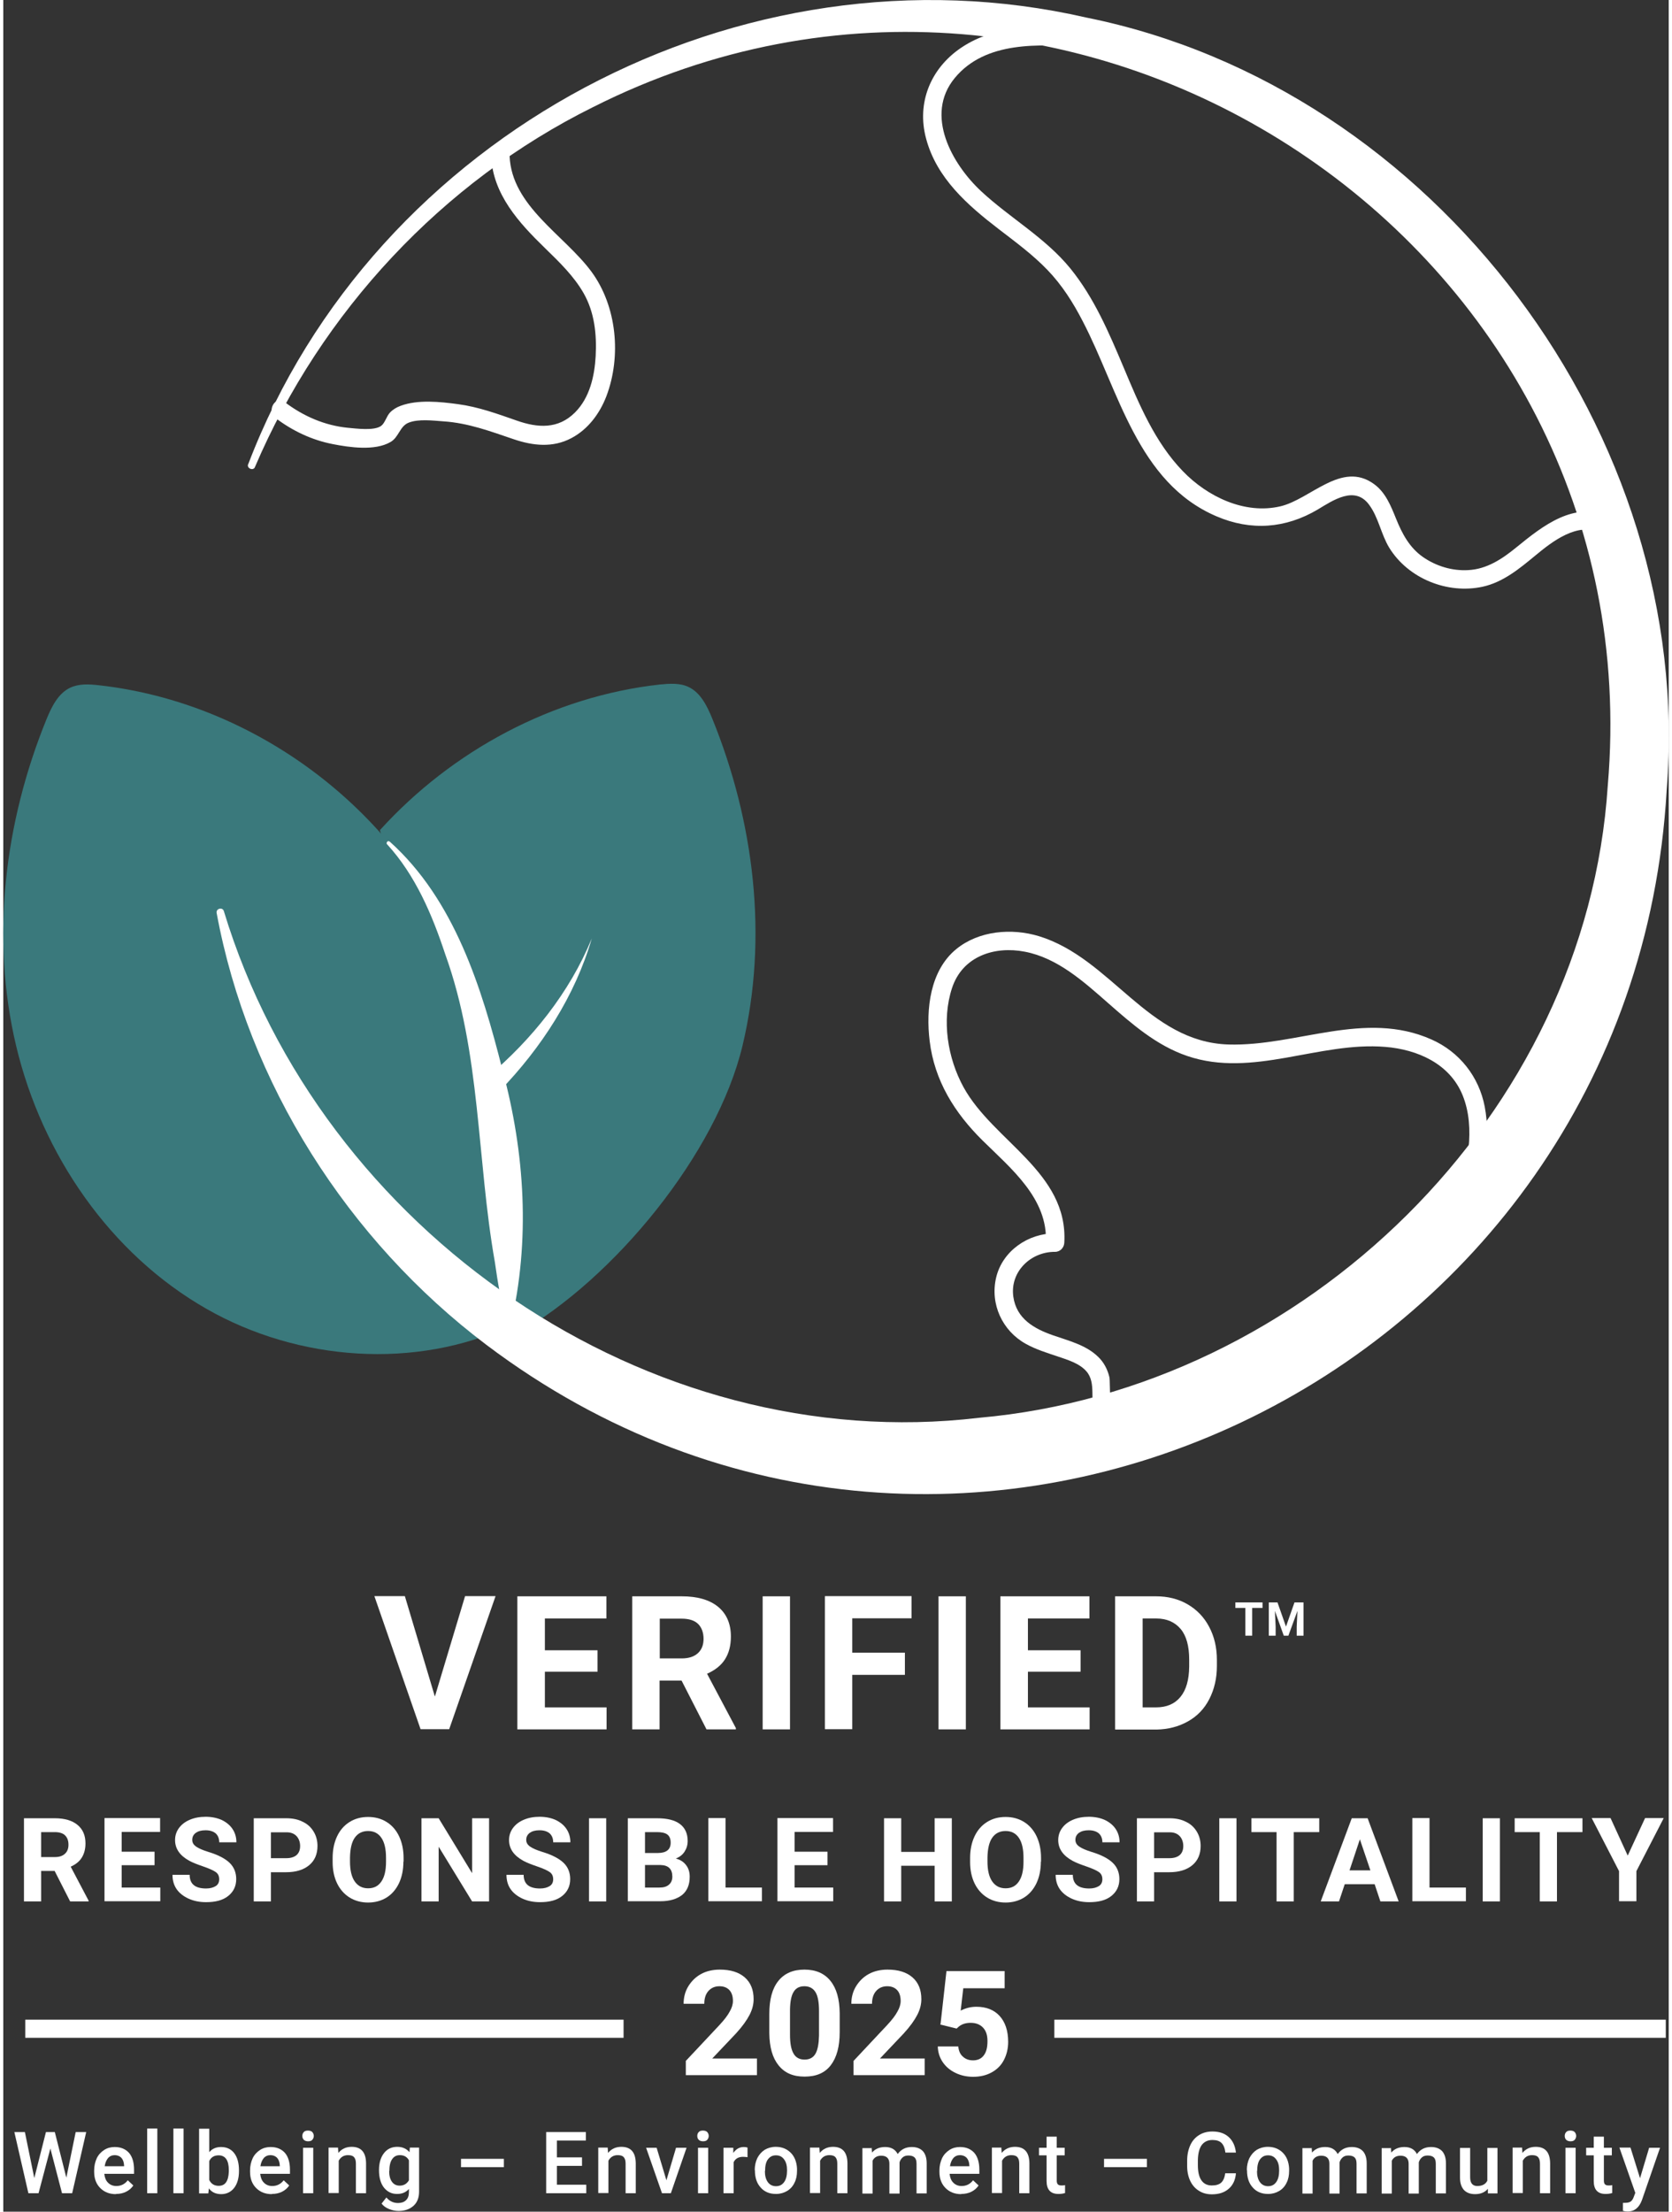 <?xml version="1.0" encoding="UTF-8"?>
<svg xmlns="http://www.w3.org/2000/svg" viewBox="0 0 90.16 119.68" width="90" height="119">
    <rect x="0" y="0" width="90.16" height="119.68" fill="#333333" stroke="none"/>
    <defs>
        <style>
            .cls-1 {
            fill: #3a797c;
            }

            .cls-2 {
            fill: #fff;
            }

            .cls-3 {
            fill: none;
            stroke: #fff;
            stroke-miterlimit: 10;
            stroke-width: .98px;
            }
        </style>
    </defs>
    <g>
        <g>
            <path class="cls-2"
                d="M40.81,112.29h-3.86v-.77l1.82-1.94c.25-.27.44-.51.55-.72.12-.2.18-.4.18-.58,0-.25-.06-.45-.19-.59s-.31-.21-.54-.21c-.25,0-.45.09-.6.26-.15.17-.22.4-.22.69h-1.12c0-.34.08-.66.25-.94s.4-.51.69-.67.64-.24,1.02-.24c.58,0,1.03.14,1.35.42.32.28.48.67.48,1.18,0,.28-.07.56-.22.85s-.39.63-.74,1.01l-1.28,1.35h2.42v.9Z" />
            <path class="cls-2"
                d="M45.28,109.96c0,.78-.16,1.37-.48,1.79s-.79.62-1.42.62-1.08-.2-1.41-.61-.49-.98-.5-1.74v-1.04c0-.79.16-1.38.49-1.79s.8-.61,1.41-.61,1.08.2,1.41.61.49.98.5,1.74v1.04ZM44.16,108.82c0-.47-.06-.81-.19-1.02-.13-.21-.33-.32-.6-.32s-.46.1-.58.3c-.13.2-.19.52-.2.95v1.37c0,.46.06.8.19,1.02.12.22.33.33.6.33s.47-.11.59-.32.18-.54.19-.98v-1.34Z" />
            <path class="cls-2"
                d="M49.89,112.29h-3.86v-.77l1.82-1.94c.25-.27.44-.51.55-.72.12-.2.18-.4.18-.58,0-.25-.06-.45-.19-.59s-.31-.21-.54-.21c-.25,0-.45.09-.6.26-.15.17-.22.4-.22.69h-1.12c0-.34.08-.66.25-.94s.4-.51.69-.67.64-.24,1.02-.24c.58,0,1.03.14,1.35.42.32.28.48.67.48,1.18,0,.28-.07.56-.22.85s-.39.63-.74,1.01l-1.28,1.35h2.42v.9Z" />
            <path class="cls-2"
                d="M50.74,109.52l.32-2.86h3.15v.93h-2.24l-.14,1.21c.27-.14.55-.21.85-.21.54,0,.96.17,1.26.5s.46.8.46,1.4c0,.36-.08.69-.23.98-.15.29-.37.51-.66.67-.29.16-.62.24-1.01.24-.34,0-.66-.07-.95-.21-.29-.14-.52-.33-.69-.58-.17-.25-.26-.53-.27-.85h1.11c.02.23.1.42.25.55.14.13.32.2.55.2.25,0,.45-.09.58-.27.14-.18.2-.44.2-.77s-.08-.56-.24-.73-.38-.26-.67-.26c-.27,0-.48.07-.65.21l-.11.1-.89-.22Z" />
        </g>
        <path class="cls-1"
            d="M28.95,71.14c-1.94-6.43-1.83-13.43-4.43-19.62-3.27-7.78-10.96-13.51-19.35-14.44-.52-.06-1.06-.09-1.54.13-.66.31-1.01,1.03-1.29,1.71C.07,44.49-.7,50.75.7,56.61c1.4,5.86,5.08,11.24,10.31,14.22,4.96,2.83,11.31,3.3,16.47.89.28-.13.55-.27.82-.42" />
        <path class="cls-1"
            d="M27.85,72.16c5.23-2.98,10.77-9.73,12.17-15.58,1.4-5.86.63-12.12-1.64-17.7-.28-.68-.63-1.4-1.29-1.71-.47-.22-1.02-.18-1.54-.13-5.79.64-11.25,3.57-15.16,7.88" />
        <path class="cls-2"
            d="M20.92,45.54c3.51,3.15,4.98,7.91,6.1,12.34,1.22,4.49,1.52,9.25.45,13.81-.02.1-.18.11-.2,0-.31-1.14-.5-2.28-.66-3.41-.98-5.55-.75-11.3-2.69-16.66-.7-2.12-1.61-4.26-3.13-5.92-.1-.07.02-.25.12-.16h0Z" />
        <path class="cls-2"
            d="M13.26,25.12C20.07,7.25,39.95-3.33,58.63.95c18.84,3.79,32.97,22.58,31.42,41.79-1.81,31.85-38.23,49.38-63.9,30.03-7.51-5.67-12.9-14.16-14.6-23.37-.04-.24.32-.33.39-.1,5.26,17.34,22.95,29.55,40.88,27.42,17.61-1.55,32.88-16.37,34.04-34.21C89.37,13.23,58.09-7.4,31.92,5.8c-8.15,4.04-14.71,11.08-18.29,19.46-.08.25-.48.08-.37-.15h0Z" />
        <path class="cls-2"
            d="M26.21,58.28c2.4-2.02,4.45-4.57,5.65-7.5-.91,3.12-2.73,5.92-4.99,8.26-.5.49-1.21-.32-.66-.75h0Z" />
        <path class="cls-2"
            d="M58.42,1.54c-2.22-.15-4.63-.26-6.56,1.04-1.65,1.11-2.43,2.98-1.9,4.93.57,2.13,2.24,3.59,3.92,4.88.91.7,1.84,1.38,2.64,2.21s1.4,1.78,1.92,2.79c1.95,3.74,2.95,8.72,7.24,10.55,1.87.8,3.74.66,5.48-.37.83-.5,2-1.3,2.77-.27.52.69.65,1.6,1.1,2.34,1.03,1.67,3.15,2.52,5.05,2.11,1.11-.24,2-.98,2.86-1.69.93-.77,2.26-1.81,3.55-1.25.58.25,1.09-.61.5-.86-1.95-.85-3.63.49-5.08,1.67-.77.63-1.6,1.18-2.61,1.23-.87.05-1.75-.22-2.46-.72s-1.11-1.24-1.44-2.06c-.28-.69-.57-1.43-1.2-1.88-1.75-1.27-3.43.83-5.07,1.21-1.93.45-3.95-.53-5.27-1.9-1.52-1.57-2.38-3.64-3.21-5.62-.79-1.87-1.59-3.76-2.88-5.35-1.36-1.67-3.27-2.73-4.83-4.18s-3.09-4.12-1.43-6.13,4.57-1.83,6.91-1.67c.64.04.64-.96,0-1h0Z" />
        <path class="cls-2"
            d="M26.41,8.44c.09,2.08,1.51,3.62,2.93,5,.76.74,1.55,1.5,2.08,2.43.59,1.04.71,2.22.65,3.39-.06,1.09-.32,2.26-1.12,3.06-.91.91-2.01.84-3.15.44-1.06-.37-2.07-.74-3.18-.89-.97-.13-2.17-.26-3.11.09-.22.08-.42.2-.58.37-.18.19-.27.57-.48.72-.38.27-1.33.14-1.78.1-1.26-.12-2.43-.63-3.43-1.39-.51-.39-1.01.48-.5.86.91.69,1.96,1.19,3.09,1.41.91.18,2.29.38,3.13-.11.46-.26.5-.86.99-1.05.53-.21,1.32-.11,1.88-.07,1.35.09,2.54.54,3.81.97,1.03.35,2.11.47,3.11-.06.9-.47,1.54-1.33,1.9-2.27.82-2.16.57-4.87-.81-6.74-1.47-1.99-4.32-3.54-4.43-6.26-.03-.64-1.03-.64-1,0h0Z" />
        <path class="cls-2"
            d="M79.69,65.26c.44-1.74.85-3.58.51-5.37-.31-1.63-1.37-2.97-2.88-3.64-3.61-1.61-7.31.38-11,.27-4.36-.14-6.34-4.66-10.25-5.86-1.48-.45-3.25-.3-4.47.69-1.43,1.16-1.66,3.26-1.45,4.98.26,2.15,1.35,3.89,2.87,5.39s3.55,3.14,3.42,5.52l.5-.5c-1.45-.01-2.85.95-3.19,2.39s.34,2.88,1.59,3.58c.55.31,1.15.49,1.74.69.53.18,1.18.37,1.56.81.55.64.15,1.59.47,2.32.28.64.84,1.01,1.54.88.63-.11.36-1.08-.27-.96-.59.11-.43-1.61-.5-1.93-.1-.42-.3-.81-.62-1.11-.65-.63-1.59-.86-2.42-1.15-1.04-.36-1.99-.9-2.16-2.09-.19-1.35.94-2.44,2.26-2.43.28,0,.49-.23.5-.5.21-3.81-3.84-5.48-5.45-8.4-.87-1.58-1.2-3.63-.63-5.37s2.32-2.29,3.95-1.97c1.76.34,3.17,1.61,4.48,2.76s2.63,2.31,4.3,2.88c3.55,1.21,7.14-.79,10.73-.49,1.73.14,3.48.9,4.18,2.61.74,1.82.21,3.93-.25,5.75-.16.62.8.89.96.27h0Z" />
        <g>
            <path class="cls-2"
                d="M2.79,101.24h-.74v1.65h-.93v-4.5h1.67c.53,0,.94.12,1.23.36.29.24.43.57.43,1,0,.31-.07.56-.2.77-.13.21-.33.37-.6.49l.97,1.84v.04h-1l-.84-1.65ZM2.05,100.49h.75c.23,0,.41-.06.54-.18.13-.12.19-.28.19-.49s-.06-.38-.18-.5c-.12-.12-.31-.18-.56-.18h-.74v1.35Z" />
            <path class="cls-2"
                d="M8.19,100.93h-1.78v1.21h2.09v.74h-3.02v-4.5h3.01v.75h-2.08v1.07h1.78v.73Z" />
            <path class="cls-2"
                d="M11.69,101.7c0-.18-.06-.31-.19-.4s-.35-.19-.67-.3-.58-.21-.76-.31c-.51-.28-.77-.65-.77-1.12,0-.24.07-.46.21-.65.14-.19.33-.34.59-.45s.54-.16.86-.16.61.06.86.17c.25.12.45.28.59.49.14.21.21.45.21.72h-.93c0-.21-.07-.37-.19-.48-.13-.11-.31-.17-.55-.17s-.4.05-.53.14c-.13.1-.19.22-.19.38,0,.15.07.27.22.37s.36.19.65.28c.53.16.91.36,1.15.59.24.23.36.53.36.88,0,.39-.15.69-.44.92s-.69.33-1.19.33c-.35,0-.66-.06-.95-.19-.28-.13-.5-.3-.65-.52-.15-.22-.22-.48-.22-.77h.93c0,.5.3.74.89.74.22,0,.39-.05.52-.13s.19-.21.19-.38Z" />
            <path class="cls-2"
                d="M14.49,101.3v1.59h-.93v-4.5h1.76c.34,0,.64.06.89.19.26.12.45.3.59.53.14.23.21.49.21.78,0,.44-.15.79-.45,1.04-.3.25-.72.38-1.25.38h-.81ZM14.49,100.55h.83c.25,0,.43-.06.56-.17.13-.12.19-.28.19-.49s-.07-.4-.19-.53c-.13-.14-.31-.21-.54-.21h-.85v1.41Z" />
            <path class="cls-2"
                d="M21.66,100.74c0,.44-.08.83-.24,1.17-.16.33-.38.59-.67.77s-.63.27-1,.27-.71-.09-1-.27c-.29-.18-.52-.44-.68-.77s-.24-.72-.24-1.15v-.22c0-.44.08-.83.24-1.17.16-.34.39-.6.68-.78.29-.18.62-.27,1-.27s.71.09,1,.27c.29.18.52.44.68.78.16.34.24.73.24,1.17v.2ZM20.72,100.53c0-.47-.08-.83-.25-1.08s-.41-.37-.72-.37-.55.12-.72.36c-.17.24-.25.6-.26,1.07v.22c0,.46.08.82.25,1.07.17.25.41.38.73.38s.55-.12.72-.37.25-.6.25-1.07v-.22Z" />
            <path class="cls-2"
                d="M26.31,102.89h-.93l-1.81-2.96v2.96h-.93v-4.5h.93l1.81,2.97v-2.97h.92v4.5Z" />
            <path class="cls-2"
                d="M29.77,101.7c0-.18-.06-.31-.19-.4s-.35-.19-.67-.3-.58-.21-.76-.31c-.51-.28-.77-.65-.77-1.12,0-.24.07-.46.21-.65.14-.19.33-.34.59-.45s.54-.16.86-.16.61.06.86.17c.25.12.45.28.59.49.14.21.21.45.21.72h-.93c0-.21-.07-.37-.19-.48-.13-.11-.31-.17-.55-.17s-.4.05-.53.14c-.13.1-.19.22-.19.38,0,.15.07.27.22.37s.36.19.65.28c.53.16.91.36,1.15.59.24.23.36.53.36.88,0,.39-.15.69-.44.92s-.69.33-1.19.33c-.35,0-.66-.06-.95-.19-.28-.13-.5-.3-.65-.52-.15-.22-.22-.48-.22-.77h.93c0,.5.3.74.89.74.22,0,.39-.05.52-.13s.19-.21.19-.38Z" />
            <path class="cls-2" d="M32.64,102.89h-.93v-4.5h.93v4.5Z" />
            <path class="cls-2"
                d="M33.81,102.89v-4.5h1.58c.55,0,.96.1,1.24.31.28.21.42.52.42.92,0,.22-.06.41-.17.58s-.27.29-.47.37c.23.06.41.17.55.35s.2.39.2.64c0,.43-.14.76-.41.98-.28.22-.67.34-1.18.34h-1.75ZM34.74,100.27h.69c.47,0,.7-.19.7-.56,0-.2-.06-.35-.18-.44-.12-.09-.31-.13-.56-.13h-.65v1.13ZM34.74,100.93v1.21h.79c.22,0,.39-.05.51-.16.12-.1.18-.25.18-.43,0-.41-.21-.62-.64-.63h-.85Z" />
            <path class="cls-2" d="M39.1,102.14h1.97v.74h-2.9v-4.5h.93v3.76Z" />
            <path class="cls-2"
                d="M44.62,100.93h-1.78v1.21h2.09v.74h-3.02v-4.5h3.01v.75h-2.08v1.07h1.78v.73Z" />
            <path class="cls-2"
                d="M51.35,102.89h-.93v-1.93h-1.81v1.93h-.93v-4.5h.93v1.82h1.81v-1.82h.93v4.5Z" />
            <path class="cls-2"
                d="M56.17,100.74c0,.44-.08.83-.24,1.17-.16.33-.38.59-.67.77s-.63.27-1,.27-.71-.09-1-.27c-.29-.18-.52-.44-.68-.77s-.24-.72-.24-1.15v-.22c0-.44.08-.83.24-1.17.16-.34.39-.6.68-.78.29-.18.62-.27,1-.27s.71.09,1,.27c.29.18.52.44.68.78.16.34.24.73.24,1.17v.2ZM55.23,100.53c0-.47-.08-.83-.25-1.08s-.41-.37-.72-.37-.55.12-.72.36c-.17.24-.25.6-.26,1.07v.22c0,.46.08.82.25,1.07.17.25.41.38.73.38s.55-.12.72-.37.25-.6.25-1.07v-.22Z" />
            <path class="cls-2"
                d="M59.5,101.7c0-.18-.06-.31-.19-.4s-.35-.19-.67-.3-.58-.21-.76-.31c-.51-.28-.77-.65-.77-1.12,0-.24.07-.46.21-.65.14-.19.33-.34.59-.45s.54-.16.86-.16.61.06.86.17c.25.12.45.28.59.49.14.21.21.45.21.72h-.93c0-.21-.07-.37-.19-.48-.13-.11-.31-.17-.55-.17s-.4.05-.53.14c-.13.1-.19.22-.19.38,0,.15.07.27.22.37s.36.19.65.28c.53.16.91.36,1.15.59.24.23.36.53.36.88,0,.39-.15.69-.44.92s-.69.33-1.19.33c-.35,0-.66-.06-.95-.19-.28-.13-.5-.3-.65-.52-.15-.22-.22-.48-.22-.77h.93c0,.5.3.74.89.74.22,0,.39-.05.52-.13s.19-.21.19-.38Z" />
            <path class="cls-2"
                d="M62.3,101.3v1.59h-.93v-4.5h1.76c.34,0,.64.06.89.19.26.12.45.3.59.53.14.23.21.49.21.78,0,.44-.15.79-.45,1.04-.3.25-.72.38-1.25.38h-.81ZM62.3,100.55h.83c.25,0,.43-.06.56-.17.13-.12.19-.28.19-.49s-.07-.4-.19-.53c-.13-.14-.31-.21-.54-.21h-.85v1.41Z" />
            <path class="cls-2" d="M66.76,102.89h-.93v-4.5h.93v4.5Z" />
            <path class="cls-2" d="M71.24,99.14h-1.38v3.75h-.93v-3.75h-1.36v-.75h3.67v.75Z" />
            <path class="cls-2"
                d="M74.25,101.96h-1.63l-.31.93h-.99l1.68-4.5h.86l1.68,4.5h-.99l-.31-.93ZM72.88,101.21h1.13l-.57-1.68-.56,1.68Z" />
            <path class="cls-2" d="M77.21,102.14h1.97v.74h-2.9v-4.5h.93v3.76Z" />
            <path class="cls-2" d="M81.02,102.89h-.93v-4.5h.93v4.5Z" />
            <path class="cls-2" d="M85.49,99.14h-1.38v3.75h-.93v-3.75h-1.36v-.75h3.67v.75Z" />
            <path class="cls-2"
                d="M87.94,100.41l.94-2.03h1.01l-1.48,2.87v1.63h-.94v-1.63l-1.48-2.87h1.02l.93,2.03Z" />
        </g>
        <g>
            <path class="cls-2"
                d="M23.37,91.79l1.63-5.42h1.65l-2.51,7.2h-1.55l-2.5-7.2h1.65l1.62,5.42Z" />
            <path class="cls-2"
                d="M32.17,90.46h-2.85v1.93h3.34v1.19h-4.83v-7.2h4.82v1.2h-3.33v1.72h2.85v1.16Z" />
            <path class="cls-2"
                d="M36.71,90.94h-1.18v2.64h-1.48v-7.2h2.68c.85,0,1.51.19,1.97.57s.69.92.69,1.61c0,.49-.11.9-.32,1.23s-.54.59-.97.78l1.56,2.94v.07h-1.59l-1.35-2.64ZM35.53,89.74h1.2c.37,0,.66-.09.87-.28s.31-.45.31-.78-.1-.61-.29-.8-.49-.29-.89-.29h-1.19v2.16Z" />
            <path class="cls-2" d="M42.59,93.58h-1.48v-7.2h1.48v7.2Z" />
            <path class="cls-2" d="M48.81,90.63h-2.85v2.94h-1.48v-7.2h4.69v1.2h-3.21v1.86h2.85v1.2Z" />
            <path class="cls-2" d="M52.11,93.58h-1.48v-7.2h1.48v7.2Z" />
            <path class="cls-2"
                d="M58.32,90.46h-2.85v1.93h3.34v1.19h-4.83v-7.2h4.82v1.2h-3.33v1.72h2.85v1.16Z" />
            <path class="cls-2"
                d="M60.19,93.58v-7.2h2.22c.63,0,1.2.14,1.7.43s.89.69,1.17,1.22.42,1.12.42,1.79v.33c0,.67-.14,1.26-.41,1.79s-.66.93-1.16,1.21-1.07.43-1.7.44h-2.23ZM61.68,87.58v4.81h.72c.58,0,1.02-.19,1.33-.57s.46-.92.47-1.63v-.38c0-.73-.15-1.29-.46-1.66s-.75-.57-1.33-.57h-.73Z" />
            <path class="cls-2" d="M68.16,87.01h-.55v1.5h-.37v-1.5h-.54v-.3h1.47v.3Z" />
            <path class="cls-2"
                d="M68.98,86.71l.46,1.31.46-1.31h.49v1.8h-.37v-.49l.04-.85-.49,1.34h-.25l-.48-1.34.04.85v.49h-.37v-1.8h.48Z" />
        </g>
        <g>
            <path class="cls-2"
                d="M3.41,117.86l.51-2.49h.57l-.76,3.31h-.55l-.63-2.42-.64,2.42h-.55l-.76-3.31h.57l.51,2.49.63-2.49h.48l.63,2.49Z" />
            <path class="cls-2"
                d="M6.1,118.73c-.35,0-.63-.11-.85-.33-.22-.22-.33-.51-.33-.88v-.07c0-.25.05-.46.14-.66.09-.19.23-.34.4-.45.17-.11.36-.16.57-.16.34,0,.59.11.78.32.18.21.27.52.27.91v.22h-1.61c.02.2.08.36.2.48.12.12.27.18.45.18.25,0,.46-.1.62-.31l.3.28c-.1.15-.23.26-.39.34-.16.08-.35.12-.55.12ZM6.04,116.62c-.15,0-.27.05-.37.16-.09.11-.15.25-.18.44h1.05v-.04c-.01-.19-.06-.32-.15-.42-.09-.09-.21-.14-.36-.14Z" />
            <path class="cls-2" d="M8.34,118.68h-.55v-3.5h.55v3.5Z" />
            <path class="cls-2" d="M9.76,118.68h-.55v-3.5h.55v3.5Z" />
            <path class="cls-2"
                d="M12.76,117.48c0,.38-.09.69-.26.91s-.41.34-.7.34-.51-.1-.67-.31l-.03.27h-.5v-3.5h.55v1.27c.16-.19.37-.28.64-.28.3,0,.54.11.71.33.17.22.26.53.26.94v.03ZM12.21,117.43c0-.27-.05-.47-.14-.6-.09-.13-.23-.2-.41-.2-.24,0-.41.1-.51.31v1.02c.1.21.27.32.51.32.17,0,.31-.06.4-.19.09-.13.14-.32.15-.58v-.07Z" />
            <path class="cls-2"
                d="M14.54,118.73c-.35,0-.63-.11-.85-.33-.22-.22-.33-.51-.33-.88v-.07c0-.25.05-.46.14-.66.09-.19.23-.34.4-.45.17-.11.36-.16.57-.16.34,0,.59.11.78.32.18.21.27.52.27.91v.22h-1.61c.02.2.08.36.2.48.12.12.27.18.45.18.25,0,.46-.1.62-.31l.3.28c-.1.15-.23.26-.39.34-.16.08-.35.12-.55.12ZM14.47,116.62c-.15,0-.27.05-.37.16-.09.11-.15.25-.18.44h1.05v-.04c-.01-.19-.06-.32-.15-.42-.09-.09-.21-.14-.36-.14Z" />
            <path class="cls-2"
                d="M16.19,115.58c0-.09.03-.16.08-.21.05-.06.13-.08.23-.08s.18.03.23.08c.05.06.08.13.08.21s-.03.15-.08.21c-.05.06-.13.08-.23.08s-.18-.03-.23-.08-.08-.12-.08-.21ZM16.78,118.68h-.55v-2.46h.55v2.46Z" />
            <path class="cls-2"
                d="M18.12,116.22l.02.28c.18-.22.42-.33.72-.33.51,0,.77.29.78.88v1.63h-.55v-1.6c0-.16-.03-.27-.1-.35-.07-.08-.18-.11-.33-.11-.22,0-.39.1-.5.3v1.75h-.55v-2.46h.52Z" />
            <path class="cls-2"
                d="M20.34,117.43c0-.38.09-.69.27-.92.18-.23.42-.34.72-.34.28,0,.5.1.66.29l.02-.25h.5v2.39c0,.32-.1.58-.3.76s-.47.28-.81.28c-.18,0-.36-.04-.53-.11s-.3-.17-.39-.29l.26-.33c.17.2.38.3.63.3.18,0,.33-.05.43-.15.11-.1.16-.25.16-.44v-.17c-.16.18-.37.27-.64.27-.29,0-.52-.11-.71-.34-.18-.23-.27-.55-.27-.95ZM20.89,117.48c0,.25.05.44.15.58s.24.21.42.21c.22,0,.39-.1.5-.29v-1.08c-.1-.19-.27-.28-.49-.28-.18,0-.32.07-.42.22-.1.14-.15.36-.15.64Z" />
            <path class="cls-2" d="M27.1,117.27h-2.32v-.45h2.32v.45Z" />
            <path class="cls-2"
                d="M31.33,117.2h-1.36v1.02h1.59v.46h-2.17v-3.31h2.15v.46h-1.57v.91h1.36v.46Z" />
            <path class="cls-2"
                d="M32.72,116.22l.02.28c.18-.22.42-.33.72-.33.51,0,.77.29.78.88v1.63h-.55v-1.6c0-.16-.03-.27-.1-.35-.07-.08-.18-.11-.33-.11-.22,0-.39.1-.5.3v1.75h-.55v-2.46h.52Z" />
            <path class="cls-2" d="M35.9,117.98l.52-1.76h.57l-.85,2.46h-.48l-.86-2.46h.57l.53,1.76Z" />
            <path class="cls-2"
                d="M37.57,115.58c0-.09.03-.16.08-.21.05-.06.13-.08.23-.08s.18.03.23.08c.05.06.08.13.08.21s-.03.15-.08.21c-.05.06-.13.08-.23.08s-.18-.03-.23-.08-.08-.12-.08-.21ZM38.16,118.68h-.55v-2.46h.55v2.46Z" />
            <path class="cls-2"
                d="M40.28,116.73c-.07-.01-.15-.02-.23-.02-.25,0-.42.1-.51.29v1.68h-.55v-2.46h.53v.28c.15-.21.33-.32.57-.32.08,0,.14.01.2.03v.52Z" />
            <path class="cls-2"
                d="M40.68,117.43c0-.24.05-.46.14-.65.1-.19.23-.34.4-.45.17-.1.37-.16.6-.16.33,0,.6.11.81.32.21.21.32.5.34.85v.13c0,.24-.04.46-.14.65-.09.19-.23.34-.4.44-.17.1-.37.16-.6.16-.35,0-.63-.12-.83-.35-.21-.23-.31-.54-.31-.92v-.03ZM41.23,117.48c0,.25.05.45.16.6.1.14.25.22.44.22s.33-.07.44-.22.16-.36.16-.64c0-.25-.05-.45-.16-.59-.11-.15-.25-.22-.44-.22s-.32.07-.43.21c-.11.14-.16.36-.16.64Z" />
            <path class="cls-2"
                d="M44.18,116.22l.02.28c.18-.22.42-.33.72-.33.51,0,.77.29.78.88v1.63h-.55v-1.6c0-.16-.03-.27-.1-.35-.07-.08-.18-.11-.33-.11-.22,0-.39.1-.5.3v1.75h-.55v-2.46h.52Z" />
            <path class="cls-2"
                d="M47.01,116.22l.02.26c.17-.2.41-.3.71-.3.33,0,.55.13.68.38.18-.25.43-.38.76-.38.27,0,.47.08.61.23.13.15.2.37.2.66v1.62h-.55v-1.6c0-.16-.03-.27-.1-.34s-.18-.11-.34-.11c-.13,0-.23.03-.31.1-.08.07-.14.16-.17.27v1.69s-.55,0-.55,0v-1.62c0-.29-.16-.43-.44-.43-.22,0-.38.09-.47.27v1.78h-.55v-2.46h.52Z" />
            <path class="cls-2"
                d="M51.86,118.73c-.35,0-.63-.11-.85-.33-.22-.22-.33-.51-.33-.88v-.07c0-.25.05-.46.14-.66.09-.19.23-.34.4-.45.17-.11.36-.16.57-.16.34,0,.59.11.78.32.18.21.27.52.27.91v.22h-1.61c.02.2.08.36.2.48.12.12.27.18.45.18.25,0,.46-.1.62-.31l.3.28c-.1.15-.23.26-.39.34-.16.08-.35.12-.55.12ZM51.8,116.62c-.15,0-.27.05-.37.16-.09.11-.15.25-.18.44h1.05v-.04c-.01-.19-.06-.32-.15-.42-.09-.09-.21-.14-.36-.14Z" />
            <path class="cls-2"
                d="M54.03,116.22l.02.28c.18-.22.42-.33.72-.33.51,0,.77.29.78.88v1.63h-.55v-1.6c0-.16-.03-.27-.1-.35-.07-.08-.18-.11-.33-.11-.22,0-.39.1-.5.3v1.75h-.55v-2.46h.52Z" />
            <path class="cls-2"
                d="M57.03,115.62v.6h.43v.41h-.43v1.37c0,.09.02.16.06.2s.1.06.2.06c.06,0,.13,0,.19-.02v.43c-.13.04-.25.05-.36.05-.42,0-.64-.23-.64-.7v-1.39h-.41v-.41h.41v-.6h.55Z" />
            <path class="cls-2" d="M61.91,117.27h-2.32v-.45h2.32v.45Z" />
            <path class="cls-2"
                d="M66.73,117.61c-.03.35-.16.63-.39.83s-.53.3-.91.3c-.26,0-.5-.06-.7-.19-.2-.12-.36-.3-.47-.53s-.17-.5-.17-.8v-.31c0-.31.06-.59.17-.83.11-.24.27-.42.48-.55.21-.13.45-.19.72-.19.37,0,.66.1.88.3.22.2.35.48.39.84h-.57c-.03-.24-.1-.41-.21-.52-.11-.11-.28-.16-.49-.16-.25,0-.44.09-.58.27-.13.18-.2.45-.21.8v.29c0,.36.06.63.19.82.13.19.32.28.56.28.23,0,.4-.05.51-.15.11-.1.19-.27.22-.51h.57Z" />
            <path class="cls-2"
                d="M67.32,117.43c0-.24.05-.46.14-.65.1-.19.23-.34.4-.45.17-.1.37-.16.6-.16.33,0,.6.11.81.32.21.21.32.5.34.85v.13c0,.24-.04.46-.14.65-.09.19-.23.34-.4.44-.17.1-.37.16-.6.16-.35,0-.63-.12-.83-.35-.21-.23-.31-.54-.31-.92v-.03ZM67.87,117.48c0,.25.05.45.16.6.1.14.25.22.44.22s.33-.07.44-.22.16-.36.16-.64c0-.25-.05-.45-.16-.59-.11-.15-.25-.22-.44-.22s-.32.07-.43.21c-.11.14-.16.36-.16.64Z" />
            <path class="cls-2"
                d="M70.83,116.22l.02.26c.17-.2.41-.3.71-.3.33,0,.55.13.68.38.18-.25.43-.38.76-.38.27,0,.47.08.61.23.13.15.2.37.2.66v1.62h-.55v-1.6c0-.16-.03-.27-.1-.34s-.18-.11-.34-.11c-.13,0-.23.03-.31.1-.08.07-.14.16-.17.27v1.69s-.55,0-.55,0v-1.62c0-.29-.16-.43-.44-.43-.22,0-.38.09-.47.27v1.78h-.55v-2.46h.52Z" />
            <path class="cls-2"
                d="M75.12,116.22l.02.26c.17-.2.41-.3.71-.3.33,0,.55.13.68.38.18-.25.43-.38.76-.38.27,0,.47.08.61.23.13.15.2.37.2.66v1.62h-.55v-1.6c0-.16-.03-.27-.1-.34s-.18-.11-.34-.11c-.13,0-.23.03-.31.1-.08.07-.14.16-.17.27v1.69s-.55,0-.55,0v-1.62c0-.29-.16-.43-.44-.43-.22,0-.38.09-.47.27v1.78h-.55v-2.46h.52Z" />
            <path class="cls-2"
                d="M80.37,118.44c-.16.19-.39.29-.69.29-.27,0-.47-.08-.61-.23-.14-.16-.21-.38-.21-.68v-1.59h.55v1.59c0,.31.13.47.39.47s.45-.1.54-.29v-1.77h.55v2.46h-.52v-.24Z" />
            <path class="cls-2"
                d="M82.22,116.22l.02.28c.18-.22.42-.33.72-.33.51,0,.77.29.78.88v1.63h-.55v-1.6c0-.16-.03-.27-.1-.35-.07-.08-.18-.11-.33-.11-.22,0-.39.1-.5.3v1.75h-.55v-2.46h.52Z" />
            <path class="cls-2"
                d="M84.53,115.58c0-.09.03-.16.08-.21.05-.06.13-.08.23-.08s.18.03.23.08c.05.06.08.13.08.21s-.03.15-.08.21c-.05.06-.13.08-.23.08s-.18-.03-.23-.08-.08-.12-.08-.21ZM85.12,118.68h-.55v-2.46h.55v2.46Z" />
            <path class="cls-2"
                d="M86.65,115.62v.6h.43v.41h-.43v1.37c0,.09.02.16.06.2s.1.06.2.06c.06,0,.13,0,.19-.02v.43c-.13.04-.25.05-.36.05-.42,0-.64-.23-.64-.7v-1.39h-.41v-.41h.41v-.6h.55Z" />
            <path class="cls-2"
                d="M88.6,117.89l.5-1.67h.59l-.98,2.83c-.15.41-.41.62-.76.62-.08,0-.17-.01-.27-.04v-.43h.1c.14,0,.24-.02.32-.07.07-.05.13-.14.17-.26l.08-.21-.86-2.45h.6l.52,1.67Z" />
        </g>
        <line class="cls-3" x1="56.9" y1="109.78" x2="90" y2="109.78" />
        <line class="cls-3" x1="1.19" y1="109.78" x2="33.58" y2="109.78" />
    </g>
</svg>
